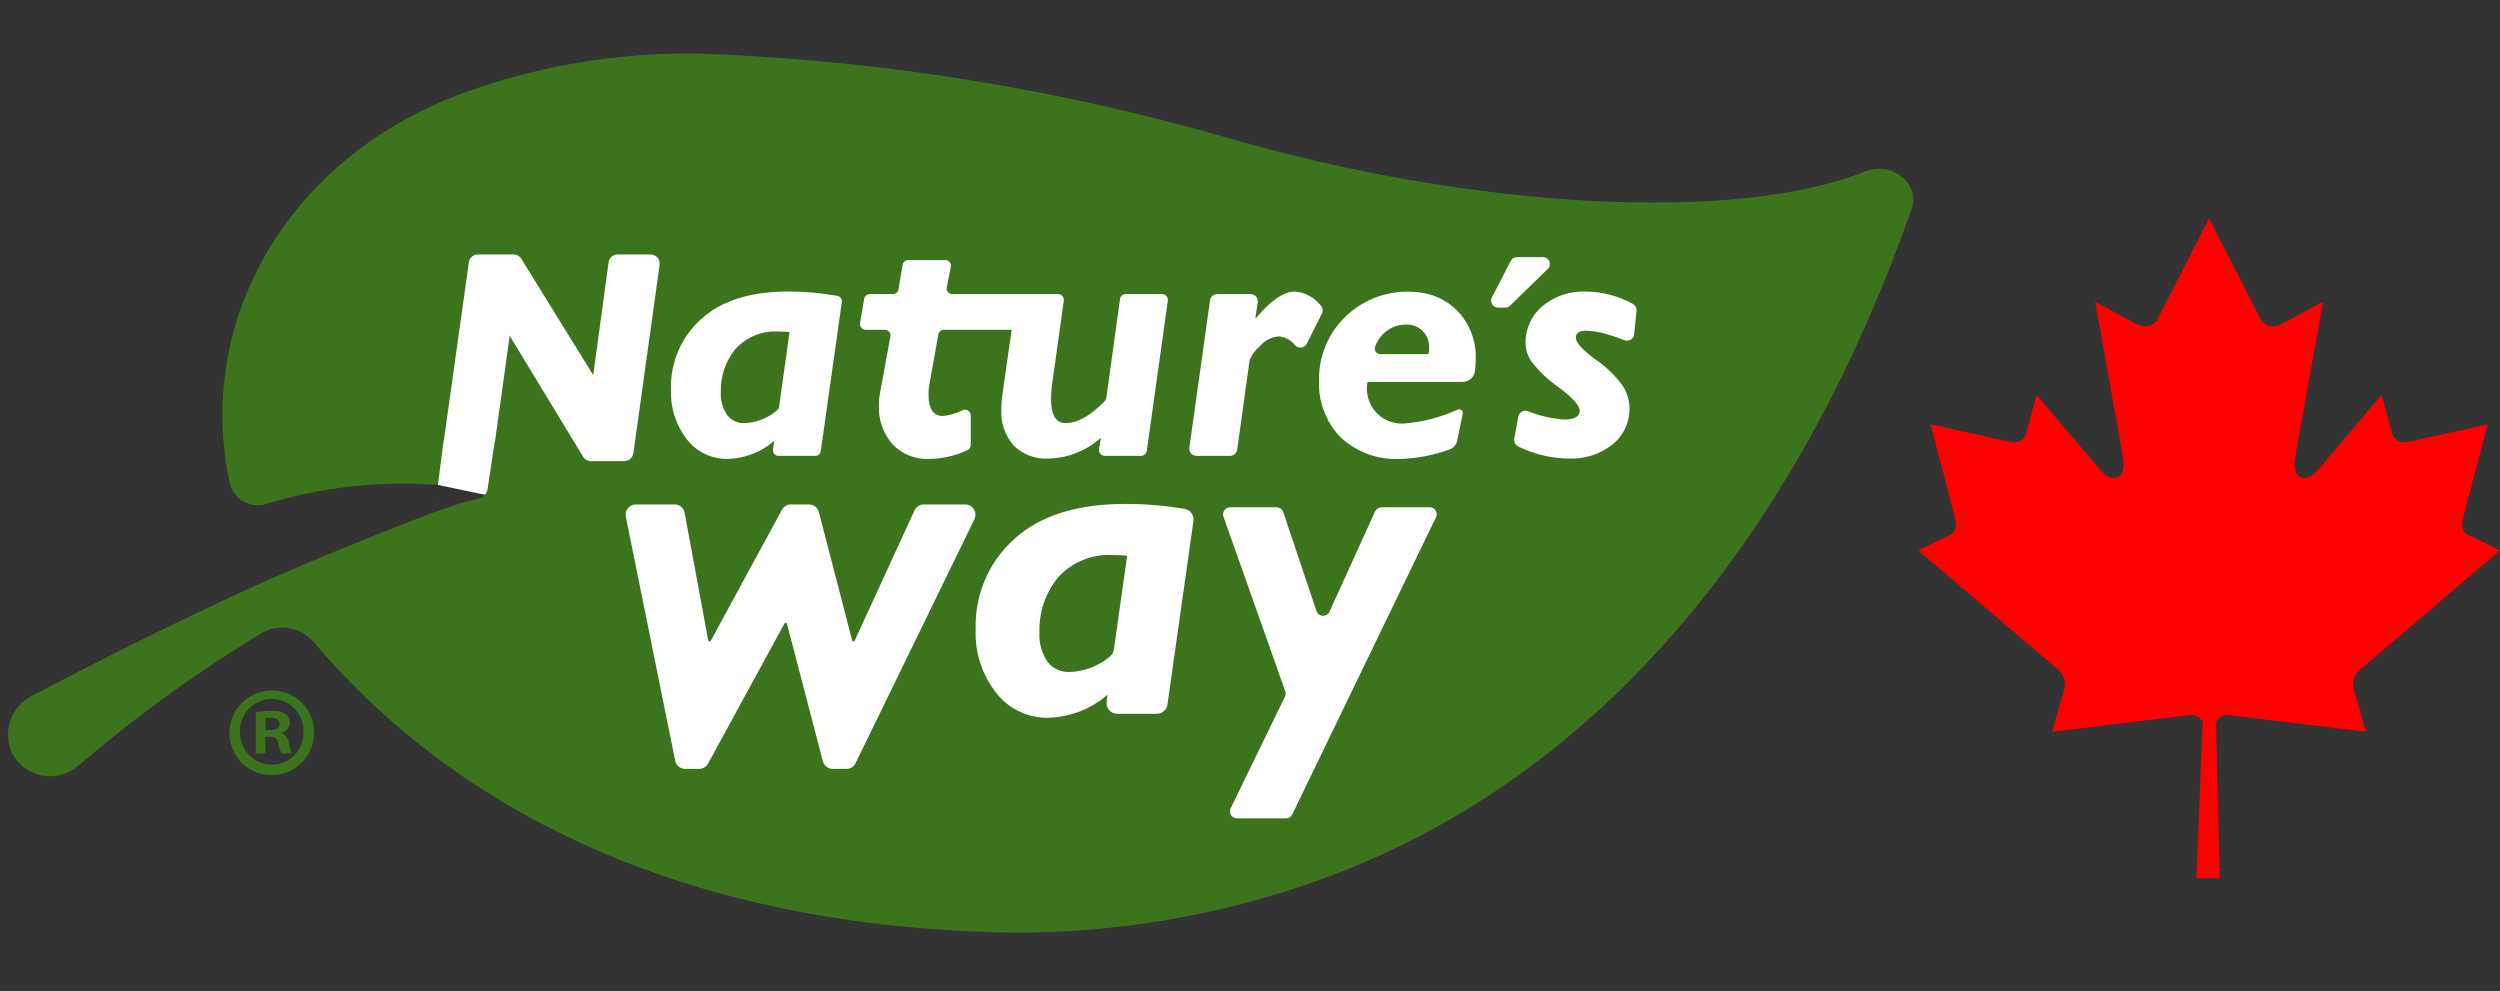 <?xml version="1.0" encoding="UTF-8"?>
<svg width="275px" height="109px" viewBox="0 0 275 109" version="1.1" xmlns="http://www.w3.org/2000/svg" xmlns:xlink="http://www.w3.org/1999/xlink">
    <rect x="0" y="0" width="275" height="109" fill="#333333" stroke="none"/>
    <!-- Generator: Sketch 58 (84663) - https://sketch.com -->
    <title>NWC-Logo</title>
    <desc>Created with Sketch.</desc>
    <g id="NWC-Logo" stroke="none" stroke-width="1" fill="none" fill-rule="evenodd">
        <g id="Maple-Leaf" transform="translate(211, 24)" fill="#FF0000" fill-rule="nonzero">
            <path d="M31.998,0.018 L26.412,10.965 C25.779,12.155 24.643,12.045 23.507,11.38 L19.463,9.18 L22.477,25.994 C23.111,29.066 21.078,29.066 20.074,27.738 L13.016,19.436 L11.87,23.652 C11.738,24.205 11.157,24.787 10.286,24.648 L1.361,22.677 L3.705,31.631 C4.207,33.624 4.598,34.449 3.199,34.974 L0.018,36.545 L15.381,49.657 C15.989,50.152 16.296,51.045 16.079,51.852 L14.735,56.489 C20.025,55.848 24.767,55.275 30.057,54.635 C30.527,54.628 31.306,55.048 31.303,55.617 L30.602,72.603 L33.174,72.603 L32.769,55.654 C32.766,55.085 33.473,54.629 33.943,54.635 C39.232,55.275 43.975,55.848 49.264,56.489 L47.92,51.852 C47.703,51.045 48.011,50.152 48.619,49.657 L63.982,36.545 L60.801,34.974 C59.401,34.449 59.792,33.624 60.294,31.631 L62.638,22.677 L53.714,24.648 C52.842,24.787 52.261,24.205 52.129,23.652 L50.983,19.436 L43.925,27.738 C42.922,29.066 40.888,29.066 41.522,25.994 L44.536,9.18 L40.492,11.38 C39.356,12.045 38.221,12.155 37.587,10.965" id="Shape"></path>
        </g>
        <g id="Logo-NaturesWay" transform="translate(0, 5)" fill-rule="nonzero">
            <polygon id="Path" fill="#FFFFFF" points="48.17 48.344 55.497 49.877 73.807 83.528 143.272 87.003 199.772 23.282 43.399 17.89"></polygon>
            <path d="M85.7,31.472 C86.084,31.471 86.468,31.489 86.85,31.528 L85.7,39.733 C85.675,39.886 85.595,40.026 85.476,40.126 C84.476,41.003 83.201,41.504 81.871,41.542 C81.131,41.572 80.423,41.237 79.978,40.644 C79.487,39.902 79.246,39.023 79.291,38.134 C79.241,36.407 79.813,34.72 80.904,33.38 C82.127,32.045 83.894,31.342 85.7,31.472 Z" id="Path" fill="#3B741D"></path>
            <path d="M156.496,31.416 C155.99,30.928 155.305,30.669 154.603,30.701 C153.108,30.73 151.786,31.678 151.279,33.085 C151.193,33.276 151.209,33.497 151.323,33.673 C151.436,33.848 151.631,33.954 151.84,33.955 L157.141,33.955 C157.181,33.737 157.2,33.517 157.197,33.296 C157.231,32.599 156.978,31.92 156.496,31.416 Z M156.496,31.416 C155.99,30.928 155.305,30.669 154.603,30.701 C153.108,30.73 151.786,31.678 151.279,33.085 C151.193,33.276 151.209,33.497 151.323,33.673 C151.436,33.848 151.631,33.954 151.84,33.955 L157.141,33.955 C157.181,33.737 157.2,33.517 157.197,33.296 C157.231,32.599 156.978,31.92 156.496,31.416 Z M156.496,31.416 C155.99,30.928 155.305,30.669 154.603,30.701 C153.108,30.73 151.786,31.678 151.279,33.085 C151.193,33.276 151.209,33.497 151.323,33.673 C151.436,33.848 151.631,33.954 151.84,33.955 L157.141,33.955 C157.181,33.737 157.2,33.517 157.197,33.296 C157.231,32.599 156.978,31.92 156.496,31.416 Z M156.496,31.416 C155.99,30.928 155.305,30.669 154.603,30.701 C153.108,30.73 151.786,31.678 151.279,33.085 C151.193,33.276 151.209,33.497 151.323,33.673 C151.436,33.848 151.631,33.954 151.84,33.955 L157.141,33.955 C157.181,33.737 157.2,33.517 157.197,33.296 C157.231,32.599 156.978,31.92 156.496,31.416 Z M122.514,56.057 C120.21,55.892 117.957,56.791 116.4,58.498 C115.003,60.202 114.271,62.354 114.338,64.556 C114.266,65.693 114.572,66.822 115.208,67.768 C115.778,68.527 116.685,68.957 117.634,68.918 C119.269,68.871 120.841,68.273 122.094,67.221 C122.335,67.031 122.491,66.754 122.529,66.45 L123.987,56.128 C123.498,56.077 123.006,56.053 122.514,56.057 Z M156.496,31.416 C155.99,30.928 155.305,30.669 154.603,30.701 C153.108,30.73 151.786,31.678 151.279,33.085 C151.193,33.276 151.209,33.497 151.323,33.673 C151.436,33.848 151.631,33.954 151.84,33.955 L157.141,33.955 C157.181,33.737 157.2,33.517 157.197,33.296 C157.231,32.599 156.978,31.92 156.496,31.416 Z M156.496,31.416 C155.99,30.928 155.305,30.669 154.603,30.701 C153.108,30.73 151.786,31.678 151.279,33.085 C151.193,33.276 151.209,33.497 151.323,33.673 C151.436,33.848 151.631,33.954 151.84,33.955 L157.141,33.955 C157.181,33.737 157.2,33.517 157.197,33.296 C157.231,32.599 156.978,31.92 156.496,31.416 Z M122.514,56.057 C120.21,55.892 117.957,56.791 116.4,58.498 C115.003,60.202 114.271,62.354 114.338,64.556 C114.266,65.693 114.572,66.822 115.208,67.768 C115.778,68.527 116.685,68.957 117.634,68.918 C119.269,68.871 120.841,68.273 122.094,67.221 C122.335,67.031 122.491,66.754 122.529,66.45 L123.987,56.128 C123.498,56.077 123.006,56.053 122.514,56.057 Z M205.133,13.872 C190.828,19.594 161.867,17.981 134.702,10.071 C116.595,4.875 97.941,1.825 79.122,0.983 C69.565,0.503 60.009,1.943 51.017,5.218 C50.793,5.289 50.583,5.387 50.358,5.457 C31.074,12.848 21.58,30.841 25.226,47.895 C25.356,48.762 25.841,49.537 26.564,50.032 C27.288,50.527 28.186,50.698 29.041,50.504 C35.225,48.588 41.715,47.856 48.17,48.344 L48.801,43.435 L48.829,43.435 L48.843,43.323 L51.578,23.829 C51.66,23.343 52.081,22.987 52.574,22.988 L56.487,22.988 C56.836,22.984 57.161,23.165 57.342,23.464 L65.252,36.255 L66.949,23.843 C67.02,23.349 67.446,22.983 67.945,22.988 L71.563,22.988 C71.847,22.992 72.116,23.114 72.307,23.324 C72.503,23.541 72.595,23.833 72.559,24.124 L69.67,44.866 C69.59,45.355 69.17,45.716 68.674,45.721 L64.986,45.721 C64.64,45.724 64.319,45.543 64.144,45.245 L56.066,31.935 L54.509,43.141 L54.453,43.547 L54.425,43.547 L53.612,48.919 C53.459,49.447 53.007,49.833 52.462,49.901 C52.449,49.908 52.435,49.913 52.42,49.915 C49.657,50.378 41.004,53.996 37.259,55.497 C36.74,55.707 36.179,55.945 35.59,56.184 C35.464,56.24 35.324,56.296 35.184,56.352 C28.213,59.241 17.975,63.953 3.53,71.527 C2.385,72.096 1.516,73.1 1.115,74.314 C0.715,75.529 0.817,76.853 1.398,77.992 C2.091,79.218 3.295,80.07 4.681,80.317 C6.067,80.564 7.491,80.179 8.565,79.268 C14.875,73.856 21.62,68.973 28.732,64.669 C30.665,63.534 33.135,63.968 34.566,65.692 C47.287,80.713 70.091,96.504 109.682,97.556 C120.156,97.798 130.602,96.359 140.62,93.293 L140.774,93.251 C184.742,79.857 203.156,38.288 210.28,17.981 C211.248,15.218 208.106,12.679 205.133,13.872 Z M95.054,27.882 C95.109,27.575 95.374,27.351 95.685,27.349 L98.21,27.349 C98.517,27.357 98.782,27.134 98.827,26.83 L99.29,24.137 C99.333,23.831 99.597,23.603 99.907,23.605 L103.96,23.605 C104.151,23.604 104.331,23.689 104.454,23.835 C104.576,23.981 104.626,24.175 104.591,24.362 L104.142,26.606 C104.107,26.79 104.156,26.979 104.275,27.123 C104.395,27.267 104.572,27.35 104.759,27.349 L116.386,27.349 C116.571,27.349 116.747,27.43 116.868,27.57 C116.989,27.71 117.043,27.895 117.017,28.078 L115.797,36.802 C115.682,37.493 115.621,38.191 115.614,38.891 C115.614,40.658 116.147,41.542 117.213,41.542 C118.532,41.542 119.976,40.729 121.533,39.102 C121.624,39 121.683,38.873 121.701,38.737 L123.202,27.896 C123.246,27.582 123.515,27.348 123.833,27.349 L127.844,27.349 C128.027,27.352 128.199,27.434 128.317,27.574 C128.436,27.714 128.488,27.897 128.461,28.078 L126.147,44.599 C126.094,44.909 125.83,45.138 125.516,45.146 L121.519,45.146 C121.331,45.145 121.154,45.062 121.033,44.919 C120.911,44.777 120.858,44.588 120.888,44.403 L121.098,43.155 C119.514,44.576 117.475,45.387 115.348,45.441 C113.915,45.532 112.511,45.007 111.491,43.996 C110.546,42.897 110.063,41.475 110.145,40.027 C110.147,39.563 110.175,39.1 110.229,38.639 L111.281,31.276 L103.834,31.276 C103.528,31.273 103.267,31.494 103.217,31.795 L102.277,37.04 C102.185,37.492 102.138,37.953 102.137,38.414 C102.137,39.971 102.67,40.757 103.722,40.757 C104.475,40.684 105.208,40.47 105.881,40.125 C106.077,40.034 106.306,40.049 106.488,40.166 C106.67,40.283 106.78,40.484 106.779,40.7 L106.779,43.94 C106.778,44.193 106.63,44.423 106.4,44.529 C105.089,45.136 103.666,45.461 102.221,45.483 C100.69,45.561 99.202,44.96 98.154,43.842 C97.14,42.67 96.613,41.155 96.681,39.607 C96.676,39.084 96.727,38.562 96.836,38.05 L97.944,32.019 C97.975,31.834 97.923,31.644 97.801,31.5 C97.68,31.357 97.501,31.275 97.312,31.276 L95.223,31.276 C95.036,31.276 94.858,31.194 94.739,31.05 C94.62,30.906 94.571,30.716 94.606,30.533 L95.054,27.882 Z M77.145,30.084 C79.375,28.064 82.559,27.068 86.696,27.068 C88.516,27.062 90.332,27.222 92.123,27.546 C92.436,27.617 92.642,27.915 92.6,28.233 L90.286,44.627 C90.243,44.927 89.985,45.148 89.683,45.146 L85.63,45.146 C85.455,45.145 85.29,45.069 85.174,44.938 C85.059,44.807 85.006,44.632 85.027,44.459 L85.167,43.491 C83.741,44.734 81.925,45.439 80.034,45.483 C78.296,45.508 76.646,44.719 75.574,43.351 C74.354,41.79 73.728,39.847 73.807,37.868 C73.709,34.906 74.932,32.054 77.145,30.084 L77.145,30.084 Z M107.186,52.117 L94.115,78.945 C93.929,79.334 93.536,79.58 93.105,79.577 L91.604,79.577 C91.088,79.573 90.638,79.222 90.51,78.721 L86.57,63.631 C86.56,63.565 86.509,63.514 86.443,63.504 C86.38,63.499 86.319,63.532 86.289,63.589 L77.888,78.988 C77.691,79.353 77.308,79.58 76.893,79.577 L75.378,79.577 C74.841,79.583 74.375,79.206 74.27,78.679 L68.843,51.85 C68.773,51.519 68.855,51.174 69.067,50.91 C69.281,50.642 69.607,50.487 69.95,50.49 L74.2,50.49 C74.742,50.484 75.209,50.869 75.308,51.401 L77.902,65.44 C77.925,65.495 77.972,65.536 78.029,65.552 C78.097,65.564 78.165,65.53 78.197,65.468 L86.009,51.079 C86.206,50.713 86.589,50.487 87.004,50.49 L88.982,50.49 C89.495,50.488 89.945,50.834 90.076,51.331 L93.736,65.44 C93.754,65.503 93.81,65.548 93.876,65.552 C93.935,65.552 93.989,65.52 94.017,65.468 L100.594,51.149 C100.782,50.746 101.187,50.489 101.632,50.49 L106.162,50.49 C106.555,50.488 106.921,50.689 107.13,51.023 C107.33,51.355 107.351,51.765 107.186,52.117 Z M128.419,72.508 C128.329,73.089 127.829,73.518 127.241,73.518 L122.893,73.518 C122.552,73.517 122.227,73.369 122.004,73.11 C121.781,72.852 121.68,72.51 121.729,72.172 L121.827,71.414 C120.007,72.998 117.69,73.896 115.278,73.953 C113.056,73.986 110.947,72.973 109.584,71.218 C108.018,69.231 107.217,66.748 107.326,64.22 C107.202,60.437 108.764,56.794 111.589,54.276 C114.422,51.71 118.489,50.429 123.791,50.433 C125.981,50.429 128.167,50.612 130.326,50.981 C130.948,51.1 131.367,51.686 131.28,52.313 L128.419,72.508 Z M130.831,44.235 L133.103,28.036 C133.158,27.644 133.493,27.352 133.889,27.349 L137.577,27.349 C137.809,27.351 138.029,27.455 138.177,27.633 C138.326,27.811 138.388,28.046 138.348,28.275 L138.096,29.916 L138.166,30 C139.751,28.05 141.195,27.069 142.5,27.069 C143.6,27.184 144.608,27.74 145.29,28.611 C145.514,28.857 145.559,29.216 145.403,29.509 L143.748,32.805 C143.633,33.036 143.413,33.195 143.158,33.232 C142.903,33.268 142.646,33.177 142.472,32.987 C142.037,32.423 141.386,32.067 140.676,32.005 C139.854,32.064 139.093,32.46 138.573,33.099 C138.089,33.498 137.708,34.008 137.465,34.586 L136.09,44.459 C136.035,44.851 135.701,45.144 135.305,45.146 L131.602,45.146 C131.373,45.143 131.157,45.041 131.009,44.866 C130.861,44.691 130.796,44.461 130.831,44.235 Z M157.955,51.906 L142.149,84.583 C142.023,84.849 141.756,85.019 141.462,85.018 L136.062,85.018 C135.797,85.018 135.551,84.88 135.411,84.655 C135.271,84.43 135.258,84.148 135.375,83.91 L141.349,71.625 C141.436,71.44 141.446,71.228 141.378,71.036 L134.576,51.822 C134.496,51.586 134.534,51.327 134.679,51.124 C134.823,50.921 135.056,50.8 135.305,50.798 L140.424,50.798 C140.751,50.802 141.042,51.009 141.153,51.317 L144.814,62.214 C144.916,62.512 145.19,62.718 145.505,62.733 C145.82,62.748 146.113,62.571 146.244,62.284 L151.265,51.247 C151.395,50.977 151.666,50.803 151.966,50.798 L157.267,50.798 C157.534,50.796 157.782,50.933 157.922,51.159 C158.063,51.385 158.075,51.669 157.955,51.906 L157.955,51.906 Z M162.246,35.82 C162.153,36.506 161.564,37.017 160.872,37.012 L150.522,37.012 C150.492,37.012 150.463,37.023 150.442,37.044 C150.421,37.066 150.409,37.094 150.409,37.124 C150.214,38.289 150.565,39.478 151.362,40.349 C152.16,41.22 153.313,41.676 154.49,41.584 C156.518,41.416 158.501,40.899 160.353,40.055 C160.492,39.999 160.652,40.024 160.766,40.121 C160.881,40.219 160.933,40.371 160.9,40.518 L160.283,43.491 C160.189,43.935 159.87,44.297 159.441,44.445 C157.681,45.085 155.83,45.435 153.958,45.483 C151.58,45.597 149.257,44.753 147.506,43.141 C145.863,41.468 144.989,39.187 145.094,36.844 C145.051,34.48 145.891,32.184 147.45,30.407 C149.531,28.044 152.619,26.823 155.753,27.125 C157.446,27.23 159.044,27.942 160.255,29.13 C161.665,30.57 162.416,32.53 162.33,34.544 C162.33,34.971 162.302,35.397 162.246,35.82 Z M165.57,28.836 L164.785,28.836 C164.516,28.836 164.268,28.695 164.13,28.466 C163.992,28.236 163.985,27.95 164.111,27.714 L166.187,23.689 C166.323,23.436 166.587,23.28 166.874,23.282 L169.721,23.282 C170.033,23.277 170.315,23.464 170.433,23.752 C170.551,24.041 170.48,24.372 170.254,24.586 L166.103,28.625 C165.96,28.763 165.768,28.839 165.57,28.836 L165.57,28.836 Z M179.763,31.753 C179.74,32.004 179.598,32.229 179.382,32.359 C179.167,32.489 178.902,32.509 178.669,32.412 C178.05,32.161 177.418,31.946 176.776,31.767 C176.037,31.545 175.274,31.413 174.504,31.374 C173.732,31.374 173.339,31.627 173.339,32.146 C173.339,32.679 174.041,33.45 175.443,34.502 C176.651,35.304 177.701,36.322 178.543,37.503 C178.992,38.223 179.235,39.053 179.244,39.901 C179.276,41.447 178.586,42.919 177.379,43.884 C176.024,44.962 174.326,45.515 172.596,45.441 C170.654,45.424 168.741,44.969 167,44.109 C166.676,43.95 166.498,43.594 166.566,43.239 L167.014,40.827 C167.057,40.597 167.198,40.398 167.401,40.282 C167.603,40.166 167.847,40.145 168.066,40.224 C169.332,40.739 170.672,41.051 172.035,41.149 C173.199,41.149 173.774,40.813 173.774,40.168 C173.774,39.621 173.003,38.765 171.46,37.601 C170.332,36.829 169.329,35.888 168.487,34.81 C168.075,34.225 167.842,33.534 167.814,32.819 C167.768,31.223 168.455,29.693 169.679,28.668 C171.022,27.564 172.725,26.995 174.461,27.069 C176.256,27.094 178.018,27.556 179.594,28.415 C179.883,28.572 180.049,28.888 180.015,29.214 L179.763,31.753 Z M154.603,30.701 C153.108,30.73 151.786,31.678 151.279,33.085 C151.193,33.276 151.209,33.497 151.323,33.673 C151.436,33.848 151.631,33.954 151.84,33.955 L157.141,33.955 C157.181,33.737 157.2,33.517 157.197,33.296 C157.244,32.594 156.986,31.906 156.489,31.409 C155.992,30.912 155.304,30.654 154.603,30.701 L154.603,30.701 Z M116.4,58.498 C115.003,60.202 114.271,62.354 114.338,64.556 C114.266,65.693 114.572,66.822 115.208,67.768 C115.778,68.527 116.685,68.957 117.634,68.918 C119.269,68.871 120.841,68.273 122.094,67.221 C122.335,67.031 122.491,66.754 122.529,66.45 L123.987,56.128 C123.498,56.077 123.006,56.053 122.514,56.057 C120.21,55.892 117.957,56.791 116.4,58.498 L116.4,58.498 Z M122.514,56.057 C120.21,55.892 117.957,56.791 116.4,58.498 C115.003,60.202 114.271,62.354 114.338,64.556 C114.266,65.693 114.572,66.822 115.208,67.768 C115.778,68.527 116.685,68.957 117.634,68.918 C119.269,68.871 120.841,68.273 122.094,67.221 C122.335,67.031 122.491,66.754 122.529,66.45 L123.987,56.128 C123.498,56.077 123.006,56.053 122.514,56.057 Z M156.496,31.416 C155.99,30.928 155.305,30.669 154.603,30.701 C153.108,30.73 151.786,31.678 151.279,33.085 C151.193,33.276 151.209,33.497 151.323,33.673 C151.436,33.848 151.631,33.954 151.84,33.955 L157.141,33.955 C157.181,33.737 157.2,33.517 157.197,33.296 C157.231,32.599 156.978,31.92 156.496,31.416 Z M156.496,31.416 C155.99,30.928 155.305,30.669 154.603,30.701 C153.108,30.73 151.786,31.678 151.279,33.085 C151.193,33.276 151.209,33.497 151.323,33.673 C151.436,33.848 151.631,33.954 151.84,33.955 L157.141,33.955 C157.181,33.737 157.2,33.517 157.197,33.296 C157.231,32.599 156.978,31.92 156.496,31.416 Z M122.514,56.057 C120.21,55.892 117.957,56.791 116.4,58.498 C115.003,60.202 114.271,62.354 114.338,64.556 C114.266,65.693 114.572,66.822 115.208,67.768 C115.778,68.527 116.685,68.957 117.634,68.918 C119.269,68.871 120.841,68.273 122.094,67.221 C122.335,67.031 122.491,66.754 122.529,66.45 L123.987,56.128 C123.498,56.077 123.006,56.053 122.514,56.057 Z M156.496,31.416 C155.99,30.928 155.305,30.669 154.603,30.701 C153.108,30.73 151.786,31.678 151.279,33.085 C151.193,33.276 151.209,33.497 151.323,33.673 C151.436,33.848 151.631,33.954 151.84,33.955 L157.141,33.955 C157.181,33.737 157.2,33.517 157.197,33.296 C157.231,32.599 156.978,31.92 156.496,31.416 Z M156.496,31.416 C155.99,30.928 155.305,30.669 154.603,30.701 C153.108,30.73 151.786,31.678 151.279,33.085 C151.193,33.276 151.209,33.497 151.323,33.673 C151.436,33.848 151.631,33.954 151.84,33.955 L157.141,33.955 C157.181,33.737 157.2,33.517 157.197,33.296 C157.231,32.599 156.978,31.92 156.496,31.416 Z" id="Shape" fill="#3B741D"></path>
            <path d="M47.606,49.877 C47.595,49.888 47.584,49.888 47.562,49.888 C47.572,49.882 47.583,49.879 47.595,49.877 L47.606,49.877 Z" id="Path" fill="#3B741D"></path>
            <path d="M34.538,75.492 C34.589,77.385 33.487,79.121 31.751,79.88 C30.015,80.639 27.993,80.269 26.637,78.946 C25.282,77.623 24.864,75.61 25.581,73.856 C26.298,72.103 28.007,70.959 29.901,70.965 C31.119,70.941 32.295,71.407 33.167,72.258 C34.039,73.109 34.533,74.274 34.538,75.492 Z M26.394,75.492 C26.365,76.445 26.725,77.37 27.392,78.052 C28.058,78.734 28.974,79.116 29.928,79.109 C30.866,79.105 31.763,78.722 32.414,78.046 C33.064,77.37 33.413,76.459 33.38,75.521 C33.435,74.242 32.785,73.035 31.687,72.376 C30.589,71.717 29.218,71.711 28.114,72.361 C27.011,73.011 26.351,74.212 26.394,75.492 L26.394,75.492 Z M29.184,77.868 L28.134,77.868 L28.134,73.341 C28.708,73.239 29.291,73.192 29.874,73.201 C30.419,73.157 30.966,73.273 31.447,73.534 C31.738,73.781 31.9,74.147 31.888,74.528 C31.848,75.048 31.464,75.477 30.951,75.575 L30.951,75.631 C31.409,75.817 31.728,76.242 31.778,76.735 C31.823,77.129 31.935,77.512 32.11,77.868 L30.977,77.868 C30.804,77.519 30.683,77.146 30.618,76.762 C30.537,76.265 30.26,76.045 29.681,76.045 L29.184,76.045 L29.184,77.868 Z M29.211,75.301 L29.708,75.301 C30.287,75.301 30.757,75.107 30.757,74.638 C30.757,74.224 30.454,73.948 29.791,73.948 C29.596,73.944 29.401,73.962 29.211,74.002 L29.211,75.301 Z" id="Shape" fill="#3B741D"></path>
        </g>
    </g>
</svg>